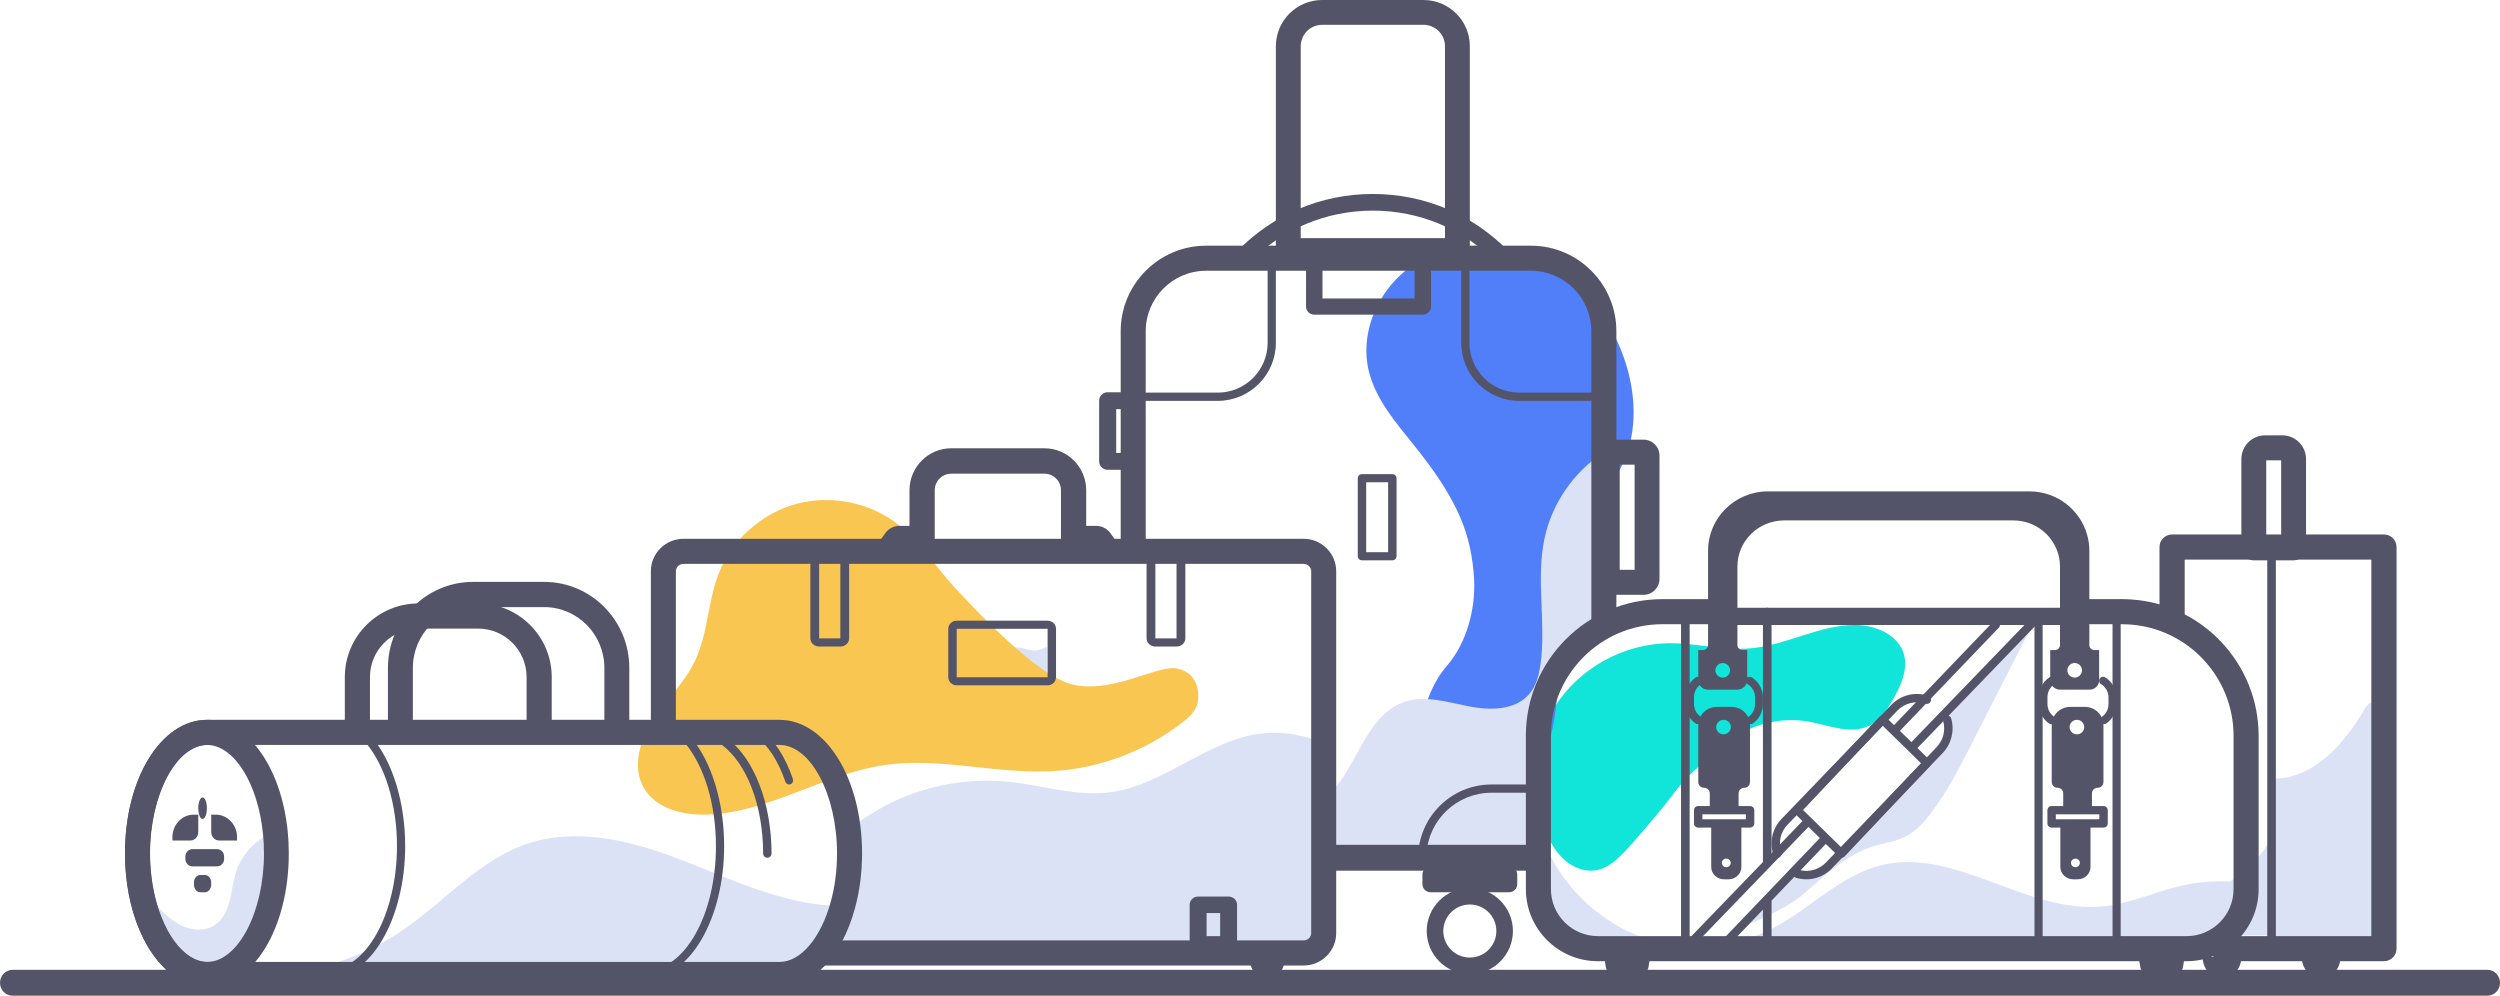 <?xml version="1.0" encoding="UTF-8"?>
<svg width="580px" height="231px" viewBox="0 0 580 231" version="1.1" xmlns="http://www.w3.org/2000/svg" xmlns:xlink="http://www.w3.org/1999/xlink">
    <!-- Generator: Sketch 52.3 (67297) - http://www.bohemiancoding.com/sketch -->
    <title>Group 121</title>
    <desc>Created with Sketch.</desc>
    <g id="desktop" stroke="none" stroke-width="1" fill="none" fill-rule="evenodd">
        <g id="Desktop" transform="translate(-690, -2472)">
            <g id="bags-delivered" transform="translate(196, 2472)">
                <g id="Group-121" transform="translate(494, 0)">
                    <path d="M419.678,167.424 C424.319,168.273 429.246,170.443 433.519,168.437 C436.198,167.179 437.921,164.532 439.361,161.942 C441.107,158.805 442.693,155.169 441.685,151.722 C440.371,147.24 435.157,145.039 430.489,145.001 C422.189,144.933 414.538,149.654 406.271,150.402 C399.858,150.983 393.457,149.139 387.02,149.235 C376.537,149.395 366.271,155.099 360.691,163.983 C355.109,172.862 354.435,184.658 359.064,194.07 C360.134,196.244 361.495,198.329 363.384,199.851 C365.269,201.371 367.74,202.282 370.136,201.921 C373.279,201.445 375.694,198.974 377.814,196.605 C380.582,193.514 383.279,190.362 385.902,187.149 C388.138,184.407 390.148,181.338 392.831,179.008 C397.626,174.845 401.896,170.26 408.114,168.257 C411.83,167.061 415.831,166.72 419.678,167.424" id="Fill-1" fill="#11E4D8"></path>
                    <path d="M243,150 L243,157 L222,157 L222,156.901 C223.892,156.431 225.733,155.293 227.343,154.131 C230.19,152.078 233.295,149.753 236.677,150.272 C238.009,150.47 239.313,151.113 240.643,150.89 C241.485,150.767 242.209,150.297 243,150" id="Fill-3" fill="#DBE2F6"></path>
                    <path d="M221.191,135.976 C216.903,131.281 213.493,125.726 208.505,121.778 C201.921,116.567 192.808,114.705 184.702,116.914 C176.597,119.126 169.698,125.354 166.681,133.185 C164.173,139.698 164.246,147.057 161.224,153.35 C158.797,158.409 154.569,162.357 151.488,167.051 C148.41,171.743 146.568,178.037 149.412,182.874 C152.078,187.403 157.905,189.023 163.166,189 C177.807,188.93 190.846,179.553 205.335,177.47 C218.085,175.641 231.006,179.578 243.872,178.922 C254.899,178.358 265.72,174.321 274.409,167.525 C275.978,166.3 277.575,164.817 277.883,162.857 C278.405,159.555 277.261,155.773 272.785,155.049 C268.312,154.327 257.322,161.374 248.068,158.595 C241.544,156.632 230.275,145.925 221.191,135.976" id="Fill-5" fill="#F9C751"></path>
                    <path d="M338.669,119.778 C336.045,113.799 332.173,108.442 328.079,103.335 C323.873,98.087 319.273,92.801 317.615,86.31 C315.157,76.672 320.297,65.94 328.902,60.806 C337.51,55.673 348.826,55.912 357.772,60.442 C366.716,64.977 373.312,73.397 376.664,82.767 C379.57,90.896 380.105,100.197 376.307,107.956 C373.769,113.144 369.496,117.314 366.681,122.358 C362.831,129.254 361.929,137.364 361.703,145.239 C361.475,153.114 361.839,161.076 360.221,168.789 C358.606,176.504 354.57,184 347.837,188.209 C333.336,197.276 322.574,169.743 335.753,154.387 C340.219,149.182 342.354,141.371 341.991,134.421 C341.725,129.341 340.723,124.459 338.669,119.778" id="Fill-7" fill="#517EF9"></path>
                    <path d="M527.446,218 L550.701,218 C550.793,217.878 550.914,217.776 551,217.648 L551,163.095 C550.601,162.969 550.19,162.952 549.793,163.143 C549.23,163.416 548.887,163.996 548.57,164.54 C543.916,172.56 536.735,180.646 527.529,180.646 L527.529,203.79 C527.529,208.024 526.435,213.779 527.394,217.841 C527.406,217.899 527.431,217.944 527.446,218" id="Fill-39" fill="#DBE2F6"></path>
                    <path d="M526.916,217 C527.03,216.574 527.092,216.133 527.115,215.69 L527.959,199.024 C528.047,197.285 528.089,195.386 527.03,194 C524.994,198.767 520.672,202.114 516.524,205.246 C513.984,207.162 511.561,208.589 508.528,209.546 C508.027,209.703 507.509,209.825 507,209.954 L507,217 L526.916,217 Z" id="Fill-41" fill="#DBE2F6"></path>
                    <path d="M553.074,223 L513.482,223 L513.482,217.176 L550.149,217.176 L550.149,129.824 L506.851,129.824 L506.851,143.802 L501,143.802 L501,126.912 C501,125.304 502.311,124 503.926,124 L553.074,124 C554.689,124 556,125.304 556,126.912 L556,220.088 C556,221.696 554.689,223 553.074,223" id="Fill-43" fill="#545469"></path>
                    <polygon id="Fill-45" fill="#545469" points="526 218 528 218 528 128 526 128"></polygon>
                    <path d="M520,222 C520,224.762 517.986,227 515.5,227 C513.014,227 511,224.762 511,222" id="Fill-47" fill="#545469"></path>
                    <path d="M543,222 C543,224.762 540.986,227 538.5,227 C536.014,227 534,224.762 534,222" id="Fill-48" fill="#545469"></path>
                    <path d="M525.769,124.2 L529.231,124.2 L529.231,106.8 L525.769,106.8 L525.769,124.2 Z M532.115,130 L522.885,130 C521.292,130 520,128.701 520,127.1 L520,106.508 C520,103.471 522.458,101 525.481,101 L529.519,101 C532.542,101 535,103.471 535,106.508 L535,127.1 C535,128.701 533.708,130 532.115,130 Z" id="Fill-49" fill="#545469"></path>
                    <path d="M372,143.591 L372,105 C365.11,109.471 360.07,116.791 358.337,124.852 C356.302,134.372 358.706,144.356 357.412,154.015 C357.065,156.494 356.441,159.019 354.846,160.941 C351.609,164.833 345.667,164.856 340.72,163.86 C335.749,162.887 330.57,161.219 325.785,162.862 C318.641,165.319 315.866,173.658 311.774,180.029 C310.946,181.32 309.998,182.521 309,183.675 L309,199 L355.169,199 C356.052,199 356.913,198.911 357.759,198.78 C356.333,179.256 354.832,154.513 372,143.591" id="Fill-50" fill="#DBE2F6"></path>
                    <polygon id="Fill-51" fill="#545469" points="307 202 357 202 357 196 307 196"></polygon>
                    <path d="M375,146 L369.192,146 L369.192,76.846 C369.192,69.111 362.908,62.817 355.183,62.817 L279.817,62.817 C272.092,62.817 265.808,69.111 265.808,76.846 L265.808,128.549 L260,128.549 L260,76.846 C260,65.902 268.888,57 279.817,57 L355.183,57 C366.11,57 375,65.902 375,76.846 L375,146 Z" id="Fill-52" fill="#545469"></path>
                    <path d="M264,109 L256.978,109 C255.884,109 255,108.125 255,107.043 L255,92.957 C255,91.875 255.884,91 256.978,91 L264,91 L264,94.913 L258.955,94.913 L258.955,105.087 L264,105.087 L264,109 Z" id="Fill-53" fill="#545469"></path>
                    <path d="M301.769,55.245 L335.231,55.245 L335.231,10.719 C335.231,7.982 333,5.755 330.257,5.755 L306.745,5.755 C304,5.755 301.769,7.982 301.769,10.719 L301.769,55.245 Z M338.115,61 L298.885,61 C297.292,61 296,59.711 296,58.123 L296,10.719 C296,4.809 300.819,0 306.745,0 L330.257,0 C336.182,0 341,4.809 341,10.719 L341,58.123 C341,59.711 339.71,61 338.115,61 Z" id="Fill-54" fill="#545469"></path>
                    <path d="M347.241,61 C339.607,53.176 329.401,48.868 318.501,48.868 C307.599,48.868 297.393,53.176 289.759,61 L287,58.297 C295.365,49.722 306.551,45 318.501,45 C330.449,45 341.635,49.722 350,58.297 L347.241,61 Z" id="Fill-55" fill="#545469"></path>
                    <path d="M279.724,60.91 C271.004,60.91 263.91,68.004 263.91,76.724 L263.91,89.42 C263.91,90.341 264.657,91.09 265.58,91.09 L282.53,91.09 C288.904,91.09 294.09,85.904 294.09,79.53 L294.09,62.58 C294.09,61.659 293.341,60.91 292.419,60.91 L279.724,60.91 Z M282.53,93 L265.58,93 C263.606,93 262,91.394 262,89.42 L262,76.724 C262,66.952 269.952,59 279.724,59 L292.419,59 C294.394,59 296,60.606 296,62.58 L296,79.53 C296,86.958 289.956,93 282.53,93 Z" id="Fill-56" fill="#545469"></path>
                    <path d="M342.58,60.91 C341.659,60.91 340.91,61.659 340.91,62.58 L340.91,79.53 C340.91,85.904 346.096,91.09 352.47,91.09 L369.42,91.09 C370.341,91.09 371.09,90.341 371.09,89.42 L371.09,76.724 C371.09,68.004 363.996,60.91 355.274,60.91 L342.58,60.91 Z M369.42,93 L352.47,93 C345.042,93 339,86.958 339,79.53 L339,62.58 C339,60.606 340.606,59 342.58,59 L355.274,59 C365.048,59 373,66.952 373,76.724 L373,89.42 C373,91.394 371.394,93 369.42,93 Z" id="Fill-57" fill="#545469"></path>
                    <path d="M330.941,198.085 L355.179,198.085 C355.798,198.085 356.428,198.043 357.089,197.953 L357.089,183.915 L346.007,183.915 C338.003,183.915 331.436,190.188 330.941,198.085 M355.179,200 L329.955,200 C329.428,200 329,199.571 329,199.043 C329,189.646 336.631,182 346.007,182 L358.045,182 C358.572,182 359,182.427 359,182.957 L359,198.771 C359,199.236 358.669,199.632 358.213,199.715 C357.149,199.906 356.153,200 355.179,200" id="Fill-58" fill="#545469"></path>
                    <path d="M316.957,128.113 L322.043,128.113 L322.043,111.887 L316.957,111.887 L316.957,128.113 Z M323.022,130 L315.978,130 C315.438,130 315,129.577 315,129.057 L315,110.943 C315,110.423 315.438,110 315.978,110 L323.022,110 C323.562,110 324,110.423 324,110.943 L324,129.057 C324,129.577 323.562,130 323.022,130 Z" id="Fill-59" fill="#545469"></path>
                    <path d="M341.001,209.846 C337.606,209.846 334.847,212.608 334.847,216 C334.847,219.394 337.606,222.154 341.001,222.154 C344.394,222.154 347.153,219.394 347.153,216 C347.153,212.608 344.394,209.846 341.001,209.846 M341.001,226 C335.487,226 331,221.513 331,216 C331,210.487 335.487,206 341.001,206 C346.515,206 351,210.487 351,216 C351,221.513 346.515,226 341.001,226" id="Fill-60" fill="#545469"></path>
                    <path d="M350.104,207 L331.896,207 C330.85,207 330,206.162 330,205.125 L330,202.875 C330,201.838 330.85,201 331.896,201 L350.104,201 C351.152,201 352,201.838 352,202.875 L352,205.125 C352,206.162 351.152,207 350.104,207" id="Fill-61" fill="#545469"></path>
                    <path d="M375.769,132.194 L379.231,132.194 L379.231,107.806 L375.769,107.806 L375.769,132.194 Z M381.319,138 L372.885,138 C371.292,138 370,136.699 370,135.097 L370,104.903 C370,103.301 371.292,102 372.885,102 L381.319,102 C383.348,102 385,103.662 385,105.704 L385,134.296 C385,136.339 383.348,138 381.319,138 Z" id="Fill-62" fill="#545469"></path>
                    <path d="M306.816,69.25 L328.182,69.25 L328.182,61.75 L306.816,61.75 L306.816,69.25 Z M330.092,73 L304.908,73 C303.855,73 303,72.162 303,71.125 L303,59.875 C303,58.838 303.855,58 304.908,58 L330.092,58 C331.145,58 332,58.838 332,59.875 L332,71.125 C332,72.162 331.145,73 330.092,73 Z" id="Fill-63" fill="#545469"></path>
                    <path d="M402.017,216 C401.488,215.954 413.152,211.929 418.241,207.563 C423.327,203.198 428.3,198.271 434.72,196.305 C437.124,195.567 439.684,195.268 441.937,194.153 C444.392,192.939 446.289,190.854 447.951,188.684 C451.696,183.793 454.514,178.276 457.31,172.792 C462.208,163.196 467.104,153.598 472,144 L450.202,166.978 C450.202,166.978 453.144,167.001 451.688,169.824 C450.233,172.647 434.153,191.016 434.25,190.305 C434.349,189.594 423.288,202.388 419.745,202.205 C416.199,202.021 414.063,204.414 414.063,204.414 L402.017,216 Z" id="Fill-64" fill="#DBE2F6"></path>
                    <path d="M388,219.209 C385.079,218.761 382.206,217.984 379.462,216.855 C369.848,212.883 361.961,204.791 358,195 L358,206.019 C358,213.733 364.116,220 371.665,220 L388,220 L388,219.209 Z" id="Fill-65" fill="#DBE2F6"></path>
                    <path d="M507.369,205.199 C501.71,206.324 496.335,208.772 490.697,209.864 C489.733,210.055 488.758,210.201 487.772,210.289 C482.488,210.797 477.293,209.751 472.133,208.167 C460.181,204.469 448.455,197.804 436.49,200.717 C427.145,202.987 420.203,210.606 411.731,215.11 C410.858,215.571 409.951,216.011 409.045,216.404 C406.463,217.524 403.762,218.339 401,218.887 L401,220 L507.198,220 C514.82,220 521,213.864 521,206.312 L521,204.784 C516.441,204.29 511.883,204.313 507.369,205.199" id="Fill-66" fill="#DBE2F6"></path>
                    <polygon id="Fill-67" fill="#545469" points="402 145 479 145 479 141 402 141"></polygon>
                    <path d="M507.299,223 L370.713,223 C361.496,223 354,215.5 354,206.28 L354,170.688 C354,153.217 368.214,139 385.684,139 L397.802,139 L397.802,144.819 L385.684,144.819 C371.42,144.819 359.816,156.425 359.816,170.688 L359.816,206.28 C359.816,212.292 364.703,217.181 370.713,217.181 L507.299,217.181 C513.303,217.181 518.184,212.292 518.184,206.28 L518.184,170.688 C518.184,157.107 507.59,145.773 494.064,144.883 C493.481,144.84 492.905,144.819 492.327,144.819 L483.497,144.819 L483.497,139 L492.327,139 C493.045,139 493.762,139.025 494.464,139.076 C511.019,140.166 524,154.053 524,170.688 L524,206.28 C524,215.5 516.507,223 507.299,223" id="Fill-68" fill="#545469"></path>
                    <polygon id="Fill-69" fill="#DBE2F6" points="374 221 381 221 380.461 224 374.537 224"></polygon>
                    <polygon id="Fill-70" fill="#DBE2F6" points="498 221 505 221 504.463 224 498.539 224"></polygon>
                    <path d="M410,201 C409.448,201 409,200.565 409,200.03 L409,141.97 C409,141.435 409.448,141 410,141 C410.552,141 411,141.435 411,141.97 L411,200.03 C411,200.565 410.552,201 410,201" id="Fill-71" fill="#545469"></path>
                    <polygon id="Fill-72" fill="#545469" points="409 220 411 220 411 209 409 209"></polygon>
                    <path d="M391,221 C390.448,221 390,220.642 390,220.111 L390,142.962 C390,142.431 390.448,142 391,142 C391.552,142 392,142.431 392,142.962 L392,219.965 C392,220.496 391.552,221 391,221" id="Fill-73" fill="#545469"></path>
                    <path d="M393.922,168 C393.709,168 393.493,167.937 393.31,167.8 C391.842,166.723 391,165.091 391,163.325 L391,161.723 C391,159.943 391.896,158.246 393.398,157.186 C393.84,156.875 394.473,156.961 394.802,157.39 C395.133,157.814 395.039,158.417 394.591,158.732 C393.601,159.431 393.008,160.55 393.008,161.723 L393.008,163.325 C393.008,164.49 393.563,165.565 394.535,166.28 C394.973,166.6 395.055,167.203 394.718,167.626 C394.521,167.871 394.222,168 393.922,168" id="Fill-74" fill="#545469"></path>
                    <path d="M406.158,168 C405.869,168 405.584,167.861 405.405,167.6 C405.12,167.179 405.225,166.601 405.639,166.31 C406.6,165.641 407.173,164.534 407.173,163.352 L407.173,161.806 C407.173,160.531 406.527,159.378 405.446,158.724 C405.013,158.463 404.87,157.894 405.13,157.455 C405.387,157.01 405.952,156.869 406.381,157.132 C407.997,158.109 409,159.899 409,161.806 L409,163.352 C409,165.142 408.131,166.819 406.677,167.837 C406.518,167.948 406.339,168 406.158,168" id="Fill-75" fill="#545469"></path>
                    <path d="M399.866,170.363 C398.911,170.363 398.149,169.618 398.149,168.682 C398.149,167.766 398.911,167 399.866,167 C400.799,167 401.558,167.766 401.558,168.682 C401.558,169.618 400.799,170.363 399.866,170.363 M401.714,164 L398.305,164 C395.929,164 394,165.892 394,168.223 L394,181.446 C394,182.174 394.606,182.764 395.346,182.764 C396.067,182.764 396.669,183.338 396.669,184.064 L396.669,188 L403.353,188 L403.353,184.064 C403.353,183.338 403.937,182.764 404.677,182.764 C405.418,182.764 406,182.174 406,181.446 L406,168.223 C406,165.892 404.093,164 401.714,164" id="Fill-76" fill="#545469"></path>
                    <path d="M400.489,201.19 C399.92,201.19 399.469,200.74 399.469,200.188 C399.469,199.639 399.92,199.206 400.489,199.206 C401.06,199.206 401.531,199.639 401.531,200.188 C401.531,200.74 401.06,201.19 400.489,201.19 Z M397,191 L397,201.133 C397,202.722 398.326,204 399.979,204 L401.021,204 C402.653,204 404,202.722 404,201.133 L404,191 L397,191 Z" id="Fill-77" fill="#545469"></path>
                    <path d="M394.954,190.076 L405.046,190.076 L405.046,188.924 L394.954,188.924 L394.954,190.076 Z M406.023,192 L393.977,192 C393.436,192 393,191.569 393,191.038 L393,187.962 C393,187.431 393.436,187 393.977,187 L406.023,187 C406.562,187 407,187.431 407,187.962 L407,191.038 C407,191.569 406.562,192 406.023,192 Z" id="Fill-78" fill="#545469"></path>
                    <path d="M491.054,221 L472.946,221 C472.422,221 472,220.566 472,220.032 L472,143.101 C472,142.567 472.422,142.133 472.946,142.133 C473.468,142.133 473.892,142.567 473.892,143.101 L473.892,219.063 L490.108,219.063 L490.108,141.968 C490.108,141.434 490.532,141 491.054,141 C491.576,141 492,141.434 492,141.968 L492,220.032 C492,220.566 491.576,221 491.054,221" id="Fill-79" fill="#545469"></path>
                    <path d="M475.923,168 C475.71,168 475.493,167.937 475.312,167.8 C473.844,166.725 473,165.094 473,163.326 L473,161.725 C473,159.943 473.896,158.246 475.398,157.188 C475.846,156.872 476.475,156.964 476.803,157.392 C477.134,157.818 477.038,158.419 476.592,158.734 C475.601,159.431 475.009,160.55 475.009,161.725 L475.009,163.326 C475.009,164.493 475.563,165.568 476.533,166.28 C476.973,166.601 477.056,167.203 476.718,167.624 C476.523,167.871 476.222,168 475.923,168" id="Fill-80" fill="#545469"></path>
                    <path d="M488.158,168 C487.87,168 487.585,167.861 487.406,167.6 C487.121,167.179 487.225,166.601 487.639,166.31 C488.599,165.641 489.173,164.534 489.173,163.352 L489.173,161.806 C489.173,160.548 488.509,159.369 487.446,158.724 C487.013,158.463 486.87,157.892 487.13,157.455 C487.387,157.01 487.95,156.869 488.381,157.132 C489.997,158.109 491,159.901 491,161.806 L491,163.352 C491,165.144 490.13,166.819 488.677,167.837 C488.518,167.948 488.339,168 488.158,168" id="Fill-81" fill="#545469"></path>
                    <path d="M481.854,170.363 C480.901,170.363 480.143,169.618 480.143,168.682 C480.143,167.766 480.901,167 481.854,167 C482.786,167 483.546,167.766 483.546,168.682 C483.546,169.618 482.786,170.363 481.854,170.363 M483.702,164 L480.298,164 C477.924,164 476,165.892 476,168.223 L476,181.446 C476,182.174 476.603,182.764 477.342,182.764 C478.081,182.764 478.663,183.338 478.663,184.064 L478.663,188 L485.335,188 L485.335,184.064 C485.335,183.338 485.919,182.764 486.658,182.764 C487.397,182.764 488,182.174 488,181.446 L488,168.223 C488,165.892 486.075,164 483.702,164" id="Fill-82" fill="#545469"></path>
                    <path d="M481.511,201.19 C480.94,201.19 480.469,200.74 480.469,200.188 C480.469,199.639 480.94,199.206 481.511,199.206 C482.062,199.206 482.531,199.639 482.531,200.188 C482.531,200.74 482.062,201.19 481.511,201.19 Z M478,191 L478,201.133 C478,202.722 479.347,204 480.979,204 L482.021,204 C483.653,204 485,202.722 485,201.133 L485,191 L478,191 Z" id="Fill-83" fill="#545469"></path>
                    <path d="M476.954,190.076 L487.046,190.076 L487.046,188.924 L476.954,188.924 L476.954,190.076 Z M488.023,192 L475.977,192 C475.438,192 475,191.569 475,191.038 L475,187.962 C475,187.431 475.438,187 475.977,187 L488.023,187 C488.564,187 489,187.431 489,187.962 L489,191.038 C489,191.569 488.564,192 488.023,192 Z" id="Fill-84" fill="#545469"></path>
                    <path d="M481.336,157.198 C480.385,157.198 479.628,156.45 479.628,155.509 C479.628,154.588 480.385,153.821 481.336,153.821 C482.265,153.821 483.023,154.588 483.023,155.509 C483.023,156.45 482.265,157.198 481.336,157.198 Z M399.686,157.198 C398.735,157.198 397.977,156.45 397.977,155.509 C397.977,154.588 398.735,153.821 399.686,153.821 C400.617,153.821 401.372,154.588 401.372,155.509 C401.372,156.45 400.617,157.198 399.686,157.198 Z M485.875,150.808 C485.235,150.808 484.73,150.288 484.73,149.675 L484.73,127.76 C484.73,126.493 484.556,125.265 484.226,124.113 C482.616,118.28 477.223,114 470.821,114 L410.179,114 C402.497,114 396.27,120.16 396.27,127.76 L396.27,149.675 C396.27,150.288 395.767,150.808 395.145,150.808 L394,150.808 L394,157.831 C394,159.021 394.991,160 396.213,160 L403.081,160 C404.322,160 405.35,158.983 405.35,157.755 L405.35,150.808 L404.245,150.808 C403.604,150.808 403.081,150.288 403.081,149.637 L403.081,131.463 C403.081,125.534 407.93,120.736 413.925,120.736 L467.075,120.736 C473.072,120.736 477.921,125.534 477.921,131.463 L477.921,149.637 C477.921,150.288 477.398,150.808 476.757,150.808 L475.65,150.808 L475.65,157.755 C475.65,158.983 476.68,160 477.921,160 L484.808,160 C486.011,160 487,159.021 487,157.831 L487,150.808 L485.875,150.808 Z" id="Fill-85" fill="#545469"></path>
                    <path d="M392.958,219 C392.715,219 392.471,218.906 392.284,218.715 C391.908,218.334 391.904,217.712 392.278,217.325 L418.362,190.291 C418.733,189.908 419.339,189.9 419.716,190.285 C420.091,190.667 420.095,191.288 419.724,191.675 L393.638,218.709 C393.452,218.902 393.205,219 392.958,219" id="Fill-86" fill="#545469"></path>
                    <path d="M400.97,219 C400.727,219 400.487,218.91 400.297,218.728 C399.911,218.358 399.9,217.741 400.272,217.352 C407.562,209.724 414.862,202.101 422.16,194.477 L422.333,194.298 C422.703,193.911 423.313,193.899 423.703,194.271 C424.089,194.643 424.1,195.26 423.728,195.647 L423.556,195.828 C416.26,203.45 408.962,211.073 401.667,218.702 C401.479,218.899 401.224,219 400.97,219" id="Fill-87" fill="#545469"></path>
                    <path d="M439.953,170 C439.715,170 439.479,169.912 439.292,169.733 C438.913,169.368 438.901,168.764 439.267,168.382 L462.361,144.292 C462.725,143.914 463.331,143.901 463.708,144.265 C464.087,144.632 464.099,145.236 463.733,145.616 L440.639,169.708 C440.454,169.901 440.203,170 439.953,170" id="Fill-88" fill="#545469"></path>
                    <path d="M443.983,174 C443.737,174 443.494,173.91 443.301,173.726 C442.91,173.352 442.898,172.734 443.276,172.342 L471.308,143.299 C471.686,142.912 472.307,142.898 472.698,143.274 C473.091,143.647 473.101,144.268 472.725,144.657 L444.691,173.701 C444.5,173.898 444.241,174 443.983,174" id="Fill-89" fill="#545469"></path>
                    <path d="M412.365,199 C411.962,199 411.588,198.749 411.448,198.346 C410.447,195.431 411.15,192.24 413.291,190.015 L438.801,163.509 C440.992,161.234 444.351,160.414 447.342,161.43 C447.848,161.602 448.121,162.149 447.948,162.656 C447.78,163.163 447.232,163.436 446.72,163.262 C444.432,162.486 441.873,163.113 440.198,164.852 L414.685,191.358 C413.052,193.054 412.514,195.493 413.281,197.719 C413.453,198.224 413.186,198.774 412.678,198.948 C412.574,198.983 412.469,199 412.365,199" id="Fill-90" fill="#545469"></path>
                    <path d="M419.08,204 C418.288,204 417.486,203.885 416.696,203.65 C416.181,203.496 415.887,202.951 416.041,202.434 C416.197,201.921 416.737,201.626 417.256,201.778 C419.526,202.463 421.964,201.821 423.608,200.109 L449.295,173.353 C450.844,171.742 451.423,169.401 450.81,167.248 C450.66,166.728 450.961,166.187 451.478,166.041 C452,165.885 452.537,166.191 452.683,166.709 C453.49,169.532 452.73,172.595 450.701,174.706 L425.015,201.462 C423.431,203.112 421.289,204 419.08,204" id="Fill-91" fill="#545469"></path>
                    <path d="M418.311,187.919 L427.227,196.646 L445.689,177.078 L436.773,168.353 L418.311,187.919 Z M427.254,199 C427.015,199 426.777,198.91 426.59,198.727 L416.293,188.648 C416.111,188.469 416.006,188.223 416,187.964 C415.994,187.707 416.092,187.457 416.268,187.27 L436.057,166.298 C436.423,165.911 437.028,165.9 437.41,166.27 L447.707,176.349 C447.889,176.528 447.994,176.774 448,177.033 C448.006,177.293 447.908,177.542 447.732,177.728 L427.943,198.7 C427.757,198.899 427.505,199 427.254,199 Z" id="Fill-92" fill="#545469"></path>
                    <path d="M504.467,226 L498.535,226 C497.55,226 496.711,225.329 496.561,224.419 L496.022,221.148 C495.936,220.609 496.102,220.063 496.482,219.651 C496.859,219.237 497.414,219 497.997,219 L505.004,219 C505.587,219 506.138,219.237 506.518,219.651 C506.897,220.063 507.065,220.609 506.977,221.146 L506.44,224.417 C506.292,225.329 505.453,226 504.467,226" id="Fill-93" fill="#545469"></path>
                    <path d="M380.465,226 L374.533,226 C373.547,226 372.708,225.329 372.56,224.417 L372.023,221.146 C371.935,220.609 372.103,220.063 372.482,219.651 C372.862,219.237 373.415,219 373.998,219 L381.004,219 C381.587,219 382.14,219.237 382.518,219.651 C382.899,220.063 383.065,220.609 382.977,221.148 L382.438,224.419 C382.288,225.329 381.449,226 380.465,226" id="Fill-94" fill="#545469"></path>
                    <path d="M292.971,170.134 C280.271,171.45 270.15,182.206 257.471,183.824 C249.631,184.817 241.839,182.162 233.974,181.377 C223.365,180.292 212.432,182.691 203.265,188.095 C201.636,189.053 200.073,190.123 198.53,191.225 C199.372,201.075 197.802,211.489 193,220 L303.366,220 C305.924,220 308,217.934 308,215.383 L308,172.697 C303.23,170.688 298.113,169.603 292.971,170.134" id="Fill-95" fill="#DBE2F6"></path>
                    <path d="M302.439,224 L175.85,224 L175.85,218.176 L302.439,218.176 C303.408,218.176 304.197,217.412 304.197,216.472 L304.197,132.53 C304.197,131.59 303.408,130.824 302.439,130.824 L158.561,130.824 C157.592,130.824 156.803,131.59 156.803,132.53 L156.803,168.04 L151,168.04 L151,132.53 C151,128.378 154.393,125 158.561,125 L302.439,125 C306.607,125 310,128.378 310,132.53 L310,216.472 C310,220.624 306.607,224 302.439,224" id="Fill-96" fill="#545469"></path>
                    <path d="M194.955,128 L190.045,128 C188.914,128 188,128.848 188,129.897 L188,148.103 C188,149.15 188.914,150 190.045,150 L194.955,150 C196.084,150 197,149.15 197,148.103 L197,129.897 C197,128.848 196.084,128 194.955,128 Z M190.045,148.103 L194.955,148.103 L194.955,129.897 L190.045,129.897 L190.045,148.103 Z" id="Fill-97" fill="#545469"></path>
                    <path d="M272.955,128 L268.045,128 C266.916,128 266,128.848 266,129.897 L266,148.103 C266,149.15 266.916,150 268.045,150 L272.955,150 C274.084,150 275,149.15 275,148.103 L275,129.897 C275,128.848 274.084,128 272.955,128 Z M268.045,148.103 L272.955,148.103 L272.955,129.897 L268.045,129.897 L268.045,148.103 Z" id="Fill-98" fill="#545469"></path>
                    <path d="M279.929,217.176 L283.073,217.176 L283.073,211.824 L279.929,211.824 L279.929,217.176 Z M285.036,221 L277.964,221 C276.878,221 276,220.144 276,219.088 L276,209.912 C276,208.855 276.878,208 277.964,208 L285.036,208 C286.122,208 287,208.855 287,209.912 L287,219.088 C287,220.144 286.122,221 285.036,221 Z" id="Fill-99" fill="#545469"></path>
                    <path d="M298,222 L298,222.72 C298,225.094 296.22,227 294,227 C291.803,227 290,225.094 290,222.72 L290,222 L298,222 Z" id="Fill-100" fill="#545469"></path>
                    <path d="M243.047,144 L221.953,144 C220.875,144 220,144.84 220,145.875 L220,157.125 C220,158.162 220.875,159 221.953,159 L243.047,159 C244.127,159 245,158.162 245,157.125 L245,145.875 C245,144.84 244.127,144 243.047,144 Z M221.953,157.125 L243.047,157.125 L243.047,145.875 L221.953,145.875 L221.953,157.125 Z" id="Fill-101" fill="#545469"></path>
                    <path d="M252,127 L246.143,127 L246.143,113.746 C246.143,111.623 244.429,109.897 242.322,109.897 L220.68,109.897 C218.571,109.897 216.857,111.623 216.857,113.746 L216.857,127 L211,127 L211,113.746 C211,108.372 215.344,104 220.68,104 L242.322,104 C247.658,104 252,108.372 252,113.746 L252,127 Z" id="Fill-102" fill="#545469"></path>
                    <path d="M212,122 L208.666,122 C207.517,122 206.415,122.504 205.604,123.407 L203,127 L212,127 L212,122 Z" id="Fill-103" fill="#545469"></path>
                    <path d="M254.334,122 L251,122 L251,127 L260,127 L257.394,123.407 C256.583,122.504 255.481,122 254.334,122" id="Fill-104" fill="#545469"></path>
                    <path d="M65,197.841 C65,213.384 57.654,226 48.595,226 C41.307,226 35.147,217.851 33,206.59 L35.467,209.105 C37.35,211.17 39.272,213.273 41.758,214.567 C44.245,215.864 47.427,216.181 49.763,214.663 C51.685,213.442 52.72,211.227 53.284,209.029 C53.851,206.833 54.038,204.542 54.736,202.385 C55.884,198.799 58.464,195.665 61.799,193.862 C62.683,193.374 63.758,193 64.756,193 C64.924,194.575 65,196.189 65,197.841" id="Fill-105" fill="#DBE2F6"></path>
                    <path d="M195,210.263 C192.386,219.574 186.784,226 180.306,226 L66,226 C75.933,224.787 85.605,221.225 93.801,215.551 C103.436,208.87 111.39,199.321 122.576,195.667 C133.46,192.088 145.447,194.805 156.182,198.79 C166.938,202.773 177.357,208.024 188.709,209.675 C190.798,209.987 192.889,210.172 195,210.263" id="Fill-106" fill="#DBE2F6"></path>
                    <path d="M85.831,168 L80,168 L80,157.081 C80,147.662 87.656,140 97.064,140 L110.936,140 C120.344,140 128,147.662 128,157.081 L128,167.93 L122.169,167.93 L122.169,157.081 C122.169,150.88 117.13,145.836 110.936,145.836 L97.064,145.836 C90.87,145.836 85.831,150.88 85.831,157.081 L85.831,168 Z" id="Fill-107" fill="#545469"></path>
                    <path d="M48.178,172.825 C40.932,172.825 34.812,184.354 34.812,197.999 C34.812,208.712 38.697,218.578 44.261,221.992 C45.532,222.778 46.849,223.175 48.178,223.175 L180.822,223.175 C185.723,223.175 190.394,217.714 192.721,209.263 C193.694,205.741 194.188,201.953 194.188,197.999 C194.188,184.354 188.068,172.825 180.822,172.825 L48.178,172.825 Z M180.822,229 L48.178,229 C45.757,229 43.416,228.313 41.219,226.957 C33.799,222.402 29,211.034 29,197.999 C29,180.616 37.424,167 48.178,167 L180.822,167 C191.576,167 200,180.616 200,197.999 C200,202.479 199.436,206.79 198.324,210.815 C195.236,222.031 188.529,229 180.822,229 Z" id="Fill-108" fill="#545469"></path>
                    <path d="M48,172.825 C40.821,172.825 34.758,184.354 34.758,197.999 C34.758,200.801 35.008,203.555 35.503,206.182 C37.384,216.186 42.522,223.175 48,223.175 C55.179,223.175 61.242,211.644 61.242,197.999 C61.242,196.383 61.169,194.904 61.017,193.478 C59.845,181.696 54.25,172.825 48,172.825 M48,229 C39.583,229 32.288,220.268 29.846,207.269 C29.286,204.287 29,201.168 29,197.999 C29,180.616 37.345,167 48,167 C57.369,167 65.251,177.882 66.747,192.877 C66.916,194.492 67,196.174 67,197.999 C67,215.382 58.655,229 48,229" id="Fill-109" fill="#545469"></path>
                    <path d="M150,227 L150,225.074 C158.877,225.074 166.099,212.162 166.099,196.292 C166.099,186.618 163.374,177.631 158.813,172.256 L160.254,171 C165.102,176.716 168,186.171 168,196.292 C168,213.225 159.925,227 150,227" id="Fill-110" fill="#545469"></path>
                    <path d="M76,227 L76,225.074 C84.877,225.074 92.099,212.162 92.099,196.292 C92.099,186.62 89.376,177.633 84.811,172.256 L86.254,171 C91.104,176.718 94,186.173 94,196.292 C94,213.225 85.925,227 76,227" id="Fill-111" fill="#545469"></path>
                    <path d="M178.021,199 C177.481,199 177.042,198.562 177.042,198.023 C177.042,186.938 173.258,177.025 167.402,172.766 C166.966,172.448 166.87,171.838 167.187,171.402 C167.506,170.964 168.117,170.871 168.553,171.187 C174.899,175.8 179,186.334 179,198.023 C179,198.562 178.561,199 178.021,199" id="Fill-112" fill="#545469"></path>
                    <path d="M183.079,182 C182.701,182 182.348,181.755 182.211,181.362 C180.594,176.639 178.168,172.867 175.377,170.74 C174.968,170.426 174.878,169.825 175.176,169.394 C175.476,168.964 176.055,168.874 176.464,169.184 C179.592,171.569 182.182,175.554 183.947,180.711 C184.116,181.214 183.869,181.765 183.39,181.944 C183.287,181.981 183.182,182 183.079,182" id="Fill-113" fill="#545469"></path>
                    <path d="M146,168 L140.214,168 L140.214,154.955 C140.214,147.175 133.954,140.848 126.258,140.848 L109.743,140.848 C102.048,140.848 95.786,147.175 95.786,154.955 L95.786,168 L90,168 L90,154.955 C90,143.951 98.858,135 109.743,135 L126.258,135 C137.144,135 146,143.951 146,154.955 L146,168 Z" id="Fill-114" fill="#545469"></path>
                    <path d="M55,195 L50.835,195 C49.822,195 49,194.125 49,193.048 L49,189 L50.073,189 C52.795,189 55,191.348 55,194.245 L55,195 Z" id="Fill-115" fill="#545469"></path>
                    <path d="M40,195 L44.167,195 C45.178,195 46,194.125 46,193.048 L46,189 L44.927,189 C42.205,189 40,191.348 40,194.245 L40,195 Z" id="Fill-116" fill="#545469"></path>
                    <path d="M46.292,185.732 C46.684,184.756 47.318,184.756 47.708,185.732 C48.097,186.707 48.097,188.291 47.708,189.268 C47.318,190.244 46.684,190.244 46.292,189.268 C45.903,188.291 45.903,186.707 46.292,185.732" id="Fill-117" fill="#545469"></path>
                    <path d="M50.358,201 L44.642,201 C43.736,201 43,200.218 43,199.251 L43,198.749 C43,197.782 43.736,197 44.642,197 L50.358,197 C51.264,197 52,197.782 52,198.749 L52,199.251 C52,200.218 51.264,201 50.358,201" id="Fill-118" fill="#545469"></path>
                    <path d="M47.54,207 L46.46,207 C45.653,207 45,206.216 45,205.252 L45,204.748 C45,203.782 45.653,203 46.46,203 L47.54,203 C48.345,203 49,203.782 49,204.748 L49,205.252 C49,206.216 48.345,207 47.54,207" id="Fill-119" fill="#545469"></path>
                    <path d="M577.1,231 L2.9,231 C1.299,231 0,229.656 0,228 C0,226.344 1.299,225 2.9,225 L577.1,225 C578.701,225 580,226.344 580,228 C580,229.656 578.701,231 577.1,231" id="Fill-120" fill="#545469"></path>
                </g>
            </g>
        </g>
    </g>
</svg>